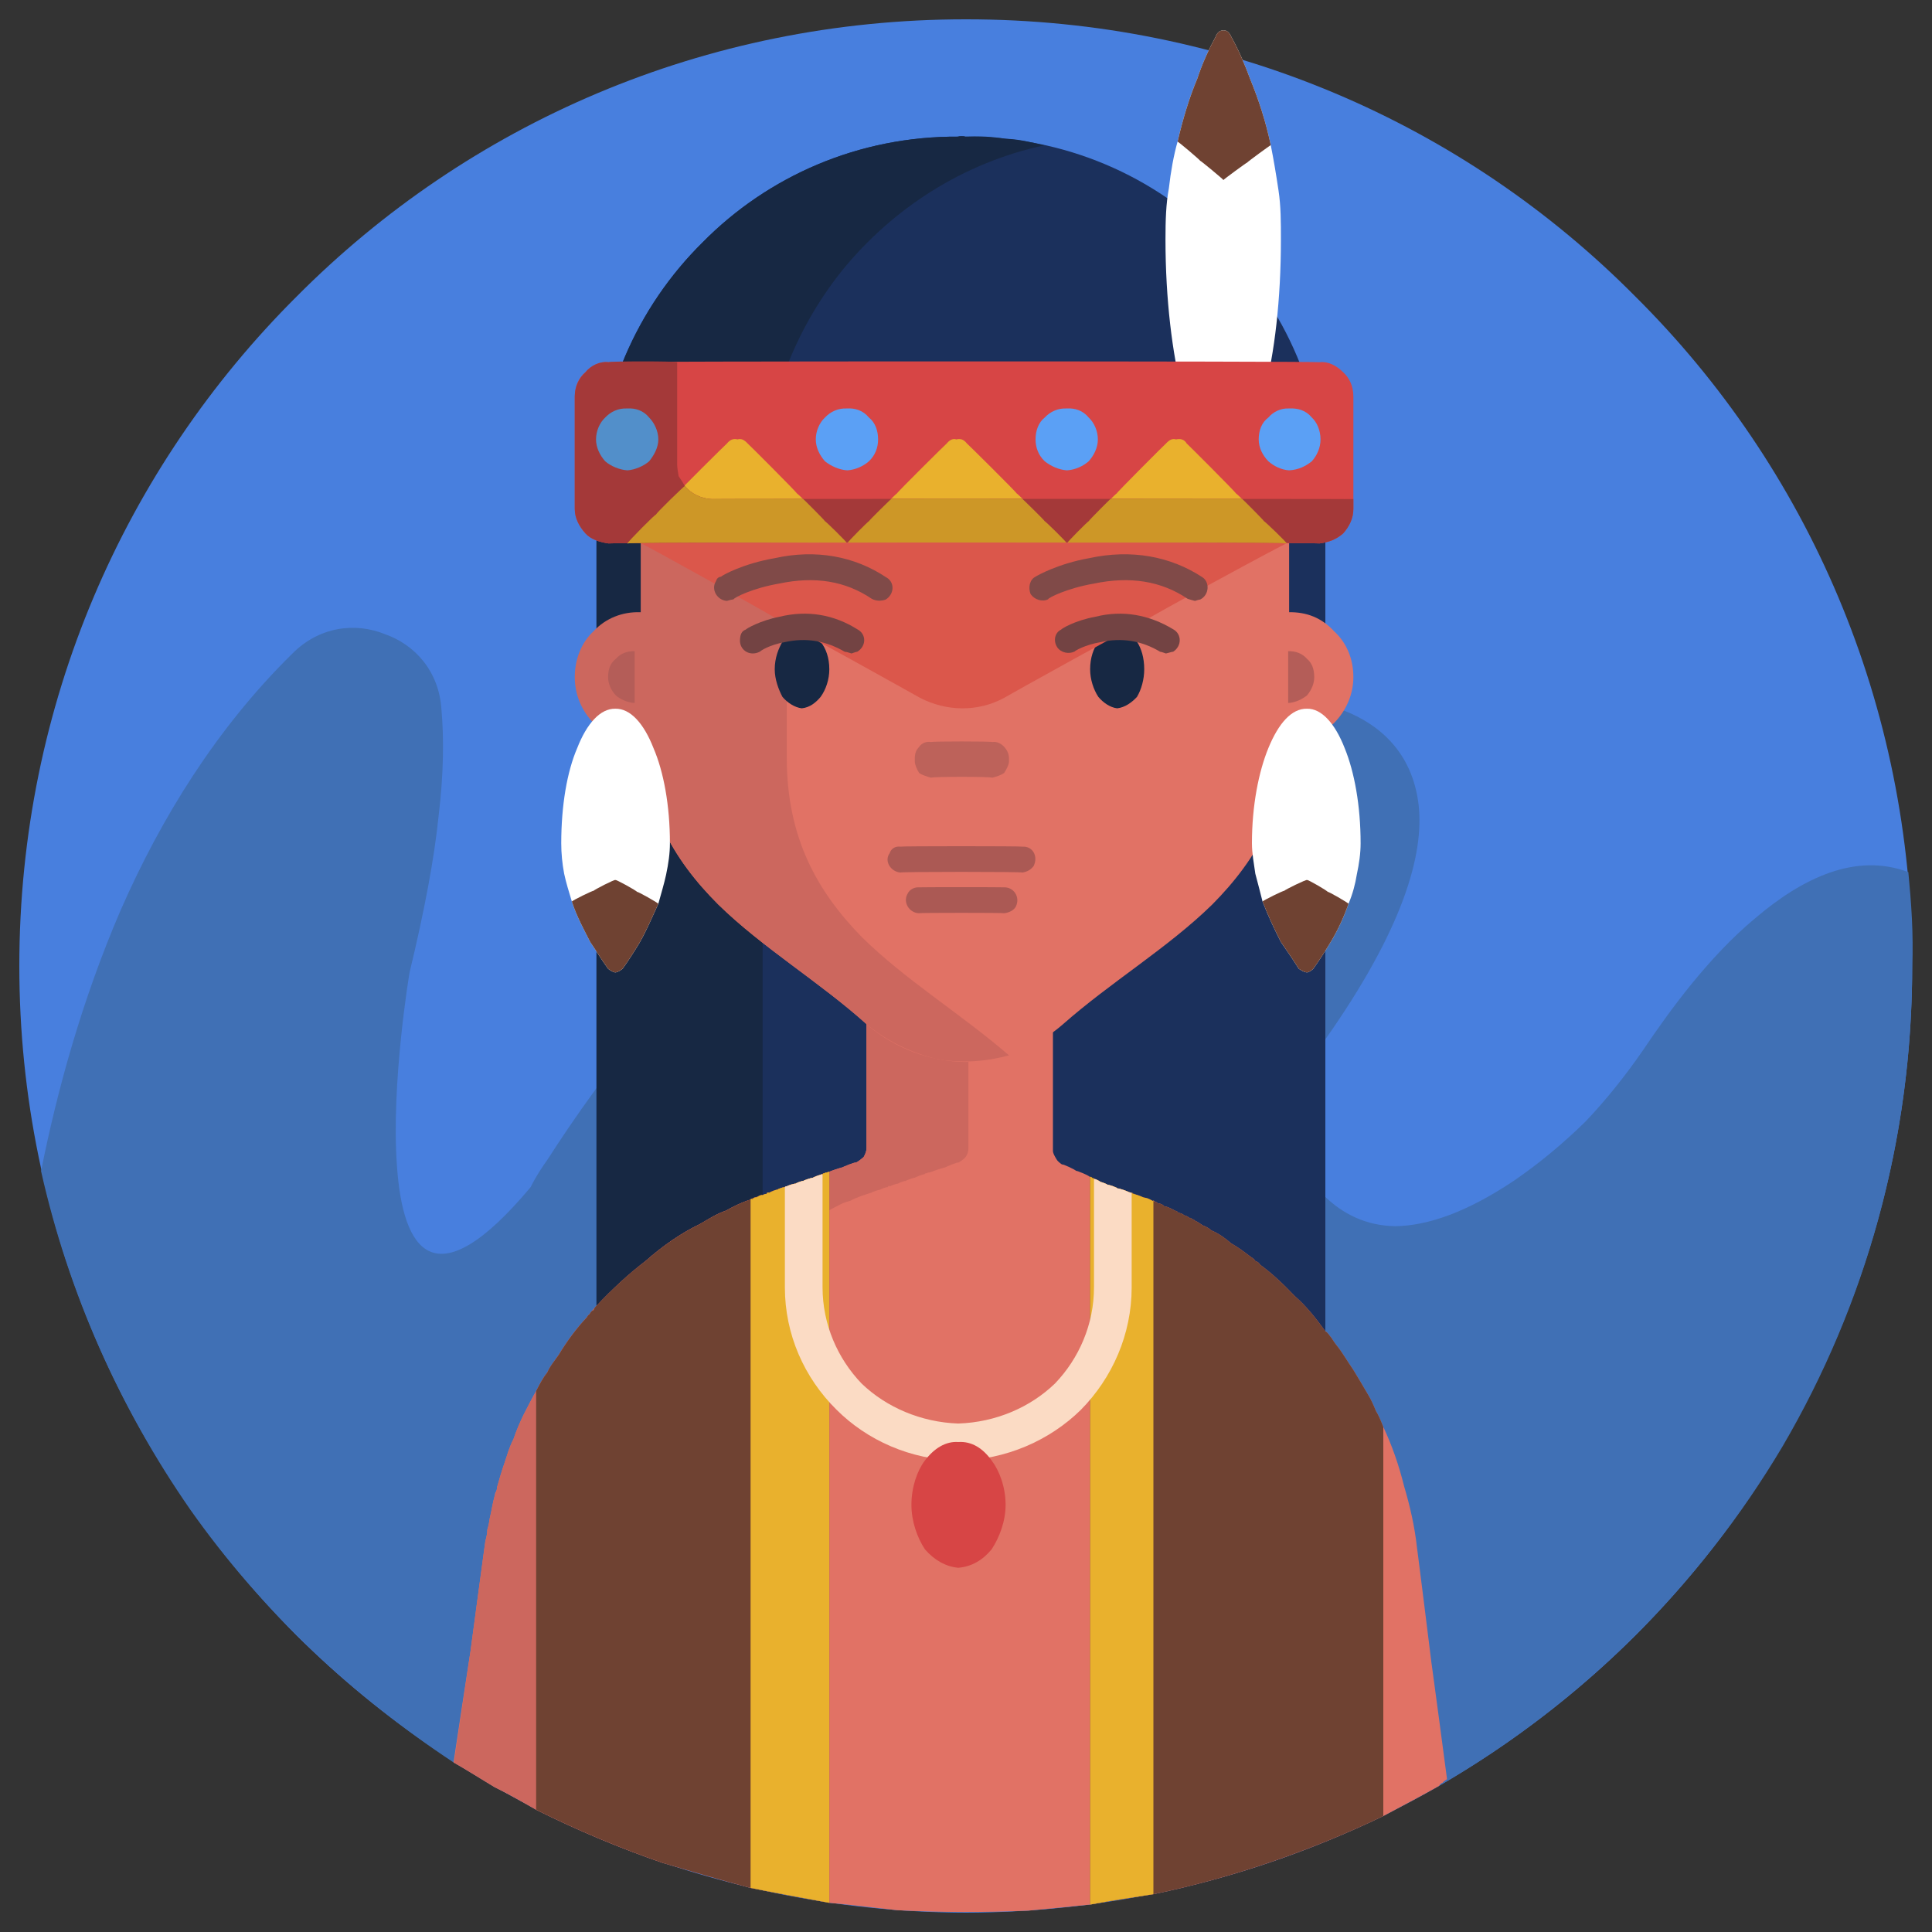 <svg xmlns="http://www.w3.org/2000/svg" version="1.1" xmlns:xlink="http://www.w3.org/1999/xlink" width="100%" height="100%" id="svgWorkerArea" viewBox="0 0 400 400" xmlns:artdraw="https://artdraw.muisca.co" style="background: white;"><rect x="0" y="0" width="400" height="400" fill="#333333" stroke="none"/><defs id="defsdoc"><pattern id="patternBool" x="0" y="0" width="10" height="10" patternUnits="userSpaceOnUse" patternTransform="rotate(35)"><circle cx="5" cy="5" r="4" style="stroke: none;fill: #ff000070;"></circle></pattern></defs><g id="fileImp-10853514" class="cosito"><path id="pathImp-325560435" class="grouped" style="fill:#487fde" d="M395.9 200C395.9 253.967 374.2 302.967 338.6 338.593 303.2 373.867 254.2 395.867 200 396 145.9 395.867 96.9 373.867 61.4 338.593 25.9 302.967 4 253.967 4 200 4 145.767 25.9 96.767 61.4 61.407 96.9 25.667 145.9 3.967 200 4 254.2 3.967 303.2 25.667 338.6 61.407 374.2 96.767 395.9 145.767 395.9 200 395.9 199.867 395.9 199.867 395.9 200"></path><path id="pathImp-744315607" class="grouped" style="fill:#4070b5" d="M395.9 200C395.9 236.167 386.2 270.167 369.1 299.39 351.9 328.367 327.4 352.667 297.9 369.777 294.2 371.867 290.4 373.867 286.4 375.994 271.2 383.267 255.2 388.767 238.8 392.172 234.4 392.867 230.2 393.467 225.7 394.323 221.4 394.767 217.2 395.167 212.9 395.578 203.9 395.967 194.7 395.967 185.7 395.484 180.9 394.967 176.3 394.367 171.7 393.963 166.3 392.967 160.8 391.967 155.4 390.878 149.3 389.267 143.3 387.467 137.4 385.748 128.4 382.667 119.4 378.867 111 374.684 108 372.967 105.2 371.367 102.4 370.002 99.5 368.267 96.7 366.467 93.9 364.892 72.7 350.867 54 333.267 39.4 312.559 24.9 291.667 14.2 267.867 8.5 242.462 11.8 225.967 16.9 207.167 25 188.398 33.3 169.467 44.8 150.767 60.5 135.351 66 129.767 73.5 128.767 79.7 131.297 85.9 133.467 90.9 138.967 91.4 146.912 91.9 152.667 91.9 159.967 90.8 169.025 89.9 177.767 87.9 188.467 84.8 201.325 84.8 201.267 80.9 224.367 82.2 241.594 83.4 258.667 89.8 269.767 109.9 245.739 109.9 245.667 111 243.367 113.4 240.017 115.8 236.267 119.2 231.167 123.5 225.274 127.3 220.167 131.5 214.667 136.5 209.113 141.5 203.267 146.9 197.167 153.2 191.333 153.2 191.167 153.2 191.167 153.2 191.329 153.2 191.167 153.2 191.167 153.2 191.326 154.8 189.667 156.3 188.167 157.9 186.824 159.4 185.267 160.9 183.767 162.5 182.649 164.2 181.167 165.7 179.767 167.3 178.548 171.2 175.267 175 172.167 179.3 169.331 183.4 166.267 187.8 163.467 192.3 160.992 194.4 159.467 196.8 158.267 199.2 157.187 201.4 155.767 203.9 154.767 206.4 153.749 209.9 151.967 213.7 150.467 217.4 149.336 221.3 147.967 225.2 146.767 229 146.009 230.2 145.767 231 145.467 231.9 145.376 232.9 144.967 233.9 144.967 234.9 144.83 237.9 144.167 240.9 143.767 244.2 143.588 248.4 142.967 252.8 142.967 257.1 143.22 258.2 142.967 259.4 143.267 260.6 143.399 260.6 143.267 261.2 143.267 262.2 143.462 263.4 143.267 264.9 143.467 266.7 143.926 266.9 143.767 266.9 143.767 266.9 143.946 266.9 143.767 266.9 143.767 266.9 143.972 267.4 143.767 267.9 143.967 268.4 144.202 268.9 144.167 269.4 144.267 269.9 144.501 272.1 144.767 274.2 145.467 276.4 146.337 277.1 146.467 277.7 146.767 278.2 147.096 285.6 149.967 292.4 155.767 293.7 166.577 294.9 176.967 290.4 192.467 274.4 215.183 274.2 215.367 273.9 215.967 273.6 216.522 273.2 216.767 272.9 217.367 272.6 217.878 269.4 221.967 267.9 227.167 268.1 232.191 268.1 236.967 269.7 241.967 273.2 246.229 273.2 246.367 273.6 246.467 273.7 247.036 274.1 247.167 274.2 247.367 274.4 247.814 277.9 251.167 282.6 253.767 288.9 253.873 295.4 253.767 303.4 251.167 313.4 244.483 318.7 240.867 323.7 236.667 328.2 232.267 332.6 227.667 336.7 222.467 340.2 217.387 345.6 209.367 353.7 198.167 363.4 190.105 373.2 181.767 384.2 176.467 395.1 180.561 395.7 186.767 396.2 193.467 395.9 200 395.9 199.867 395.9 199.867 395.9 200"></path><path id="pathImp-93613979" class="grouped" style="fill:#1b305c" d="M199.8 28.291C199.8 28.167 198.4 28.167 198.4 28.291 177.8 28.167 159 36.467 145.5 50.147 131.9 63.567 123.5 82.267 123.5 102.913 123.5 102.767 123.5 287.967 123.5 288.093 123.5 287.967 274.4 287.967 274.4 288.093 274.4 287.967 274.4 102.767 274.4 102.913 274.4 82.267 266.1 63.567 252.5 50.147 239.2 36.467 220.4 28.167 199.8 28.291 199.8 28.167 199.8 28.167 199.8 28.291"></path><path id="pathImp-702563775" class="grouped" style="fill:#172843" d="M216.2 30.09C199.5 33.667 184.9 43.067 174.4 55.942 164.2 68.667 157.9 84.967 157.9 102.909 157.9 102.767 157.9 287.967 157.9 288.091 157.9 287.967 123.5 287.967 123.5 288.091 123.5 287.967 123.5 102.767 123.5 102.909 123.5 82.267 131.9 63.567 145.5 50.148 159 36.467 177.8 28.167 198.4 28.291 198.4 28.167 199.8 28.167 199.8 28.291 202.7 28.167 205.4 28.267 208.2 28.748 210.8 28.767 213.5 29.467 216.2 30.09 216.2 29.967 216.2 29.967 216.2 30.09"></path><path id="pathImp-403863044" class="grouped" style="fill:#fff" d="M241.3 49.585C241.3 45.667 241.4 42.167 242 39.011 242.4 35.467 243 32.167 243.8 29.333 244.9 24.667 246.2 20.267 247.9 16.252 248.9 13.167 250.3 10.167 251.7 7.572 252 6.667 252.8 6.167 253.3 6.354 253.9 6.167 254.5 6.667 254.9 7.572 256.4 10.267 257.7 13.267 258.9 16.523 260.6 20.667 262.1 25.267 263.1 30.063 263.7 33.067 264.2 36.067 264.7 39.413 265.2 42.667 265.2 46.067 265.2 49.585 265.2 61.967 263.9 73.167 261.7 81.439 259.7 89.467 256.7 94.467 253.3 94.633 249.9 94.467 246.9 89.467 244.8 81.439 242.7 73.167 241.3 61.967 241.3 49.585 241.3 49.467 241.3 49.467 241.3 49.585"></path><path id="pathImp-646151357" class="grouped" style="fill:#6f4232" d="M243.8 29.334C244.9 24.667 246.2 20.267 247.9 16.252 248.9 13.167 250.3 10.167 251.7 7.572 252 6.667 252.8 6.167 253.3 6.355 253.9 6.167 254.5 6.667 254.9 7.572 256.4 10.267 257.7 13.267 258.9 16.523 260.6 20.667 262.1 25.267 263.1 30.064 263.1 29.967 258.2 33.567 258.2 33.668 258.2 33.567 253.3 37.167 253.3 37.272 253.3 37.167 248.5 33.167 248.5 33.303 248.5 33.167 243.8 29.167 243.8 29.334 243.8 29.167 243.8 29.167 243.8 29.334"></path><path id="pathImp-554203666" class="grouped" style="fill:#e17265" d="M299.6 368.407C299.6 368.267 298.7 368.967 298.7 369.098 298.4 369.167 298.2 369.367 297.9 369.778 294.2 371.867 290.4 373.867 286.4 375.995 271.2 383.267 255.2 388.767 238.8 392.173 234.4 392.867 230.2 393.467 225.7 394.324 221.4 394.767 217.2 395.167 212.9 395.579 203.9 395.967 194.7 395.967 185.7 395.484 180.9 394.967 176.3 394.367 171.7 393.963 166.3 392.967 160.8 391.967 155.4 390.878 149.3 389.267 143.3 387.467 137.4 385.748 128.4 382.667 119.4 378.867 111 374.684 108 372.967 105.2 371.367 102.4 370.002 99.5 368.267 96.7 366.467 93.9 364.892 93.9 364.767 97.4 341.867 97.4 341.954 97.4 341.867 100.5 318.867 100.5 319.016 100.8 317.967 100.9 317.267 100.9 316.673 101.2 315.767 101.3 314.967 101.4 314.353 101.8 312.667 102 311.167 102.4 309.767 102.4 309.667 102.4 309.467 102.4 309.759 102.5 309.367 102.5 308.967 102.7 308.853 102.9 308.367 102.9 308.167 102.9 307.952 103.4 306.167 103.9 304.467 104.4 303.053 105 301.267 105.5 299.467 106.3 297.984 106.9 296.167 107.7 294.367 108.4 292.909 109.3 291.167 110.2 289.367 111 288 111.8 286.467 112.4 285.267 113.3 284.177 113.9 282.767 114.9 281.667 115.7 280.474 117.4 277.667 119.4 274.967 121.5 272.741 121.7 272.367 121.9 272.167 122 272.167 122.3 271.667 122.5 271.367 122.9 271.257 123 270.867 123.4 270.367 123.5 270.359 126.8 266.867 130.2 263.667 133.7 261.054 137.2 257.967 140.9 255.367 145 253.386 145 253.267 145 253.267 145 253.378 145 253.267 145.2 253.267 145.2 253.289 145.3 253.167 145.3 253.167 145.3 253.194 146.9 252.267 148.5 251.267 150.3 250.657 151.9 249.767 153.7 248.867 155.4 248.351 155.9 247.967 156.3 247.867 156.8 247.858 156.8 247.767 157 247.667 157 247.72 157 247.667 157.4 247.367 157.4 247.582 157.4 247.367 157.8 247.367 157.8 247.513 157.8 247.367 157.9 247.367 157.9 247.444 158.2 247.267 158.4 247.167 158.7 247.185 158.8 246.867 159 246.867 159.3 246.931 159.3 246.867 160.9 246.167 160.9 246.365 160.9 246.167 162.5 245.667 162.5 245.798 162.5 245.667 162.9 245.467 162.9 245.725 162.9 245.467 162.9 245.467 162.9 245.653 162.9 245.467 162.9 245.467 162.9 245.653 162.9 245.467 162.9 245.467 162.9 245.652 162.9 245.467 162.9 245.467 162.9 245.645 162.9 245.467 164.7 244.967 164.7 245.086 164.7 244.967 166.3 244.367 166.3 244.527 166.3 244.367 168.3 243.767 168.3 243.838 168.3 243.767 170.3 242.967 170.3 243.149 170.3 242.967 170.7 242.767 170.7 242.981 170.7 242.767 171.2 242.667 171.2 242.812 171.2 242.667 171.4 242.667 171.4 242.732 171.4 242.667 171.7 242.467 171.7 242.651 171.7 242.467 174.4 241.667 174.4 241.69 174.4 241.667 177.2 240.467 177.2 240.73 177.2 240.467 177.2 240.467 177.2 240.729 177.2 240.467 177.2 240.467 177.2 240.722 177.9 240.367 178.4 239.867 178.8 239.571 179.2 238.867 179.4 238.267 179.4 237.736 179.4 237.467 179.4 207.267 179.4 207.448 179.4 207.267 218 207.267 218 207.448 218 207.267 218 237.967 218 238.242 218 238.767 218.3 239.267 218.7 239.95 218.9 240.367 219.4 240.767 219.9 241.113 219.9 240.867 222.8 242.267 222.8 242.425 222.8 242.267 225.7 243.467 225.7 243.739 225.7 243.467 226.2 243.867 226.2 243.949 226.2 243.867 226.5 243.867 226.5 244.16 226.5 243.867 227.9 244.667 227.9 244.734 227.9 244.667 229.3 245.167 229.3 245.308 229.3 245.167 231.4 245.867 231.4 246.093 231.4 245.867 233.8 246.767 233.8 246.878 233.8 246.767 234 246.867 234 246.959 234.2 246.867 234.2 246.867 234.3 247.046 234.4 246.867 234.4 246.867 234.5 247.143 234.7 247.167 234.9 247.167 234.9 247.245 235.4 247.367 236.2 247.667 236.8 247.934 236.8 247.767 236.8 247.767 236.8 247.95 236.8 247.867 236.8 247.867 236.9 247.972 237.4 247.967 238 248.267 238.7 248.659 238.9 248.467 239 248.667 239.3 248.9 239.4 248.867 239.5 248.867 239.7 249.106 240.2 249.167 240.8 249.367 241 249.727 241.9 249.867 242.5 250.267 243.4 250.711 243.4 250.667 243.8 250.767 243.9 251.051 244.4 251.167 244.8 251.267 245.2 251.626 245.5 251.667 245.9 251.867 246.4 252.23 246.4 251.967 246.8 252.367 246.8 252.46 246.8 252.367 247.3 252.467 247.3 252.69 247.8 252.867 248.4 253.267 249 253.699 249.5 253.867 250.3 254.267 250.8 254.749 252.3 255.367 253.7 256.367 254.9 257.43 256.4 258.267 257.7 259.267 259.1 260.33 259.2 260.367 259.7 260.667 259.9 261.086 260.4 261.267 260.6 261.367 260.9 261.854 263.4 263.667 265.7 265.867 268.1 268.371 270.4 270.367 272.4 272.867 274.4 275.635 274.9 275.867 275.2 276.467 275.7 277.053 275.9 277.367 276.2 277.867 276.7 278.499 277.9 279.967 278.9 281.767 280.2 283.635 281.2 285.267 282.2 286.967 283.4 289.019 283.9 289.867 284.4 290.967 284.9 292.188 285.4 292.967 285.9 294.167 286.4 295.427 288.2 299.267 289.6 303.267 290.7 307.689 291.9 311.767 292.9 315.967 293.4 320.669 293.4 320.467 296.4 344.367 296.4 344.538 296.4 344.367 299.6 368.267 299.6 368.407 299.6 368.267 299.6 368.267 299.6 368.407"></path><path id="pathImp-171283961" class="grouped" style="fill:#cc675e" d="M200.5 207.45C200.5 207.367 200.5 237.467 200.5 237.738 200.5 238.267 200.4 238.867 199.9 239.572 199.7 239.867 199 240.367 198.4 240.724 198.4 240.467 198.4 240.467 198.4 240.731 198.4 240.467 198.4 240.467 198.4 240.731 198.4 240.467 195.7 241.667 195.7 241.692 195.7 241.667 192.9 242.467 192.9 242.653 192.9 242.467 192.7 242.667 192.7 242.733 192.7 242.667 192.4 242.667 192.4 242.814 192.4 242.667 191.9 242.767 191.9 242.982 191.9 242.767 191.4 242.967 191.4 243.151 191.4 242.967 189.4 243.767 189.4 243.84 189.4 243.767 187.5 244.367 187.5 244.529 187.5 244.367 185.9 244.967 185.9 245.088 185.9 244.967 184.3 245.467 184.3 245.647 184.3 245.467 184.3 245.467 184.3 245.653 184.3 245.467 184.3 245.467 184.3 245.654 184.3 245.467 184.3 245.467 184.3 245.654 184.3 245.467 183.9 245.467 183.9 245.727 183.9 245.467 183.8 245.667 183.8 245.8 183.8 245.667 182.2 246.167 182.2 246.366 182.2 246.167 180.4 246.867 180.4 246.933 179 247.367 177.4 247.867 176 248.632 174.5 248.967 173.2 249.767 171.7 250.562 171.2 250.667 170.7 250.867 170.3 251.259 169.7 251.367 168.9 251.867 168.4 252.204 167.8 252.367 167.2 252.767 166.5 253.196 166.4 253.167 166.4 253.167 166.4 253.291 166.4 253.267 166.4 253.267 166.3 253.379 166.3 253.267 166.3 253.267 166.3 253.387 165.5 253.667 165 253.867 164.4 254.459 163.8 254.667 163.2 254.967 162.5 255.577 161.8 255.867 160.9 256.467 160.2 257.134 159.4 257.467 158.7 257.967 157.9 258.777 157 259.267 156.2 259.867 155.4 260.699 153.2 262.267 151 263.967 148.9 266.146 146.5 268.267 144.4 270.667 142.3 273.316 140.4 275.367 138.4 277.867 136.8 280.475 136 281.667 135.3 282.767 134.4 284.177 133.7 285.267 132.9 286.467 132.3 288.047 132.3 287.867 132 287.967 132 288.093 131.4 289.467 130.4 291.167 129.7 292.955 128.9 294.467 128.2 296.167 127.5 297.985 126.9 299.267 126.4 300.667 125.9 302.326 125.9 302.367 125.7 302.667 125.5 303.054 125.5 303.167 125.4 303.367 125.4 303.788 124.9 304.867 124.5 306.367 124.2 307.953 123.9 308.167 123.9 308.367 123.9 308.853 123.9 308.967 123.8 309.367 123.5 309.76 123.5 309.467 123.5 309.667 123.5 309.768 123.3 311.167 122.9 312.667 122.7 314.354 122.4 314.967 122.3 315.767 122.2 316.674 122 317.267 121.9 317.967 121.8 319.016 121.8 318.867 118.3 343.267 118.3 343.459 118.3 343.267 114.8 367.767 114.8 367.902 115.4 368.367 116.3 369.267 117 370.051 117.9 370.467 118.7 371.367 119.4 372.142 121.5 373.867 123.5 375.467 125.7 377.394 128.5 379.667 131.5 381.867 134.8 384.049 135.7 384.367 136.4 384.967 137.4 385.747 128.4 382.667 119.4 378.867 111 374.683 108 372.967 105.2 371.367 102.4 370.002 99.5 368.267 96.7 366.467 94 364.906 94 364.867 97.4 341.867 97.4 341.961 97.4 341.867 100.5 318.867 100.5 319.015 100.8 317.967 100.9 317.267 100.9 316.672 101.2 315.767 101.3 314.967 101.4 314.352 101.8 312.667 102 311.167 102.4 309.766 102.4 309.667 102.4 309.467 102.4 309.759 102.5 309.367 102.7 308.967 102.7 308.852 102.9 308.367 102.9 308.167 102.9 307.952 103.4 306.167 103.9 304.467 104.4 303.052 105 301.267 105.5 299.467 106.3 297.983 106.9 296.167 107.7 294.367 108.4 292.931 109.3 291.167 110.2 289.467 111 288.045 111 287.867 111 287.867 111 288.022 111 287.867 111 287.867 111 287.999 111.8 286.467 112.4 285.267 113.3 284.176 114 282.767 114.9 281.667 115.7 280.473 117.4 277.667 119.4 274.967 121.5 272.74 121.8 272.367 121.9 272.167 122 272.166 122.5 271.367 123 270.867 123.5 270.382 126.8 266.867 130.2 263.867 133.7 261.059 137.2 257.967 140.9 255.367 145 253.385 145 253.267 145 253.267 145 253.377 145 253.267 145.2 253.267 145.2 253.288 145.3 253.167 145.3 253.167 145.4 253.193 146.9 252.267 148.5 251.267 150.3 250.66 151.9 249.767 153.7 248.867 155.4 248.431 155.4 248.267 155.4 248.267 155.4 248.351 156.3 247.867 157 247.667 157.9 247.45 157.9 247.367 158.7 247.167 158.7 247.187 158.9 246.867 159 246.867 159.3 246.93 159.3 246.867 160.9 246.167 160.9 246.367 160.9 246.167 162.5 245.667 162.5 245.804 162.5 245.667 162.5 245.667 162.5 245.8 162.5 245.667 162.5 245.667 162.5 245.797 162.5 245.667 162.9 245.467 162.9 245.724 162.9 245.467 163 245.467 163 245.651 163 245.467 163 245.467 163 245.651 163 245.467 163 245.467 163 245.65 163 245.467 163 245.467 163 245.643 163 245.467 164.7 244.967 164.7 245.085 164.7 244.967 166.4 244.367 166.4 244.526 166.4 244.367 168.3 243.767 168.3 243.84 168.3 243.767 170.3 242.967 170.3 243.155 170.3 242.967 170.3 242.967 170.3 243.151 170.3 242.967 170.3 242.967 170.3 243.148 170.3 242.967 170.8 242.767 170.8 242.979 170.8 242.767 171.2 242.667 171.2 242.811 171.2 242.667 171.4 242.667 171.4 242.734 171.4 242.667 171.7 242.467 171.7 242.658 171.7 242.467 171.7 242.467 171.7 242.654 171.7 242.467 171.7 242.467 171.7 242.65 171.7 242.467 174.4 241.667 174.4 241.689 174.4 241.667 177.2 240.467 177.2 240.728 177.2 240.467 177.2 240.467 177.2 240.727 177.2 240.467 177.2 240.467 177.2 240.72 177.9 240.367 178.4 239.867 178.8 239.569 179.2 238.867 179.4 238.267 179.4 237.735 179.4 237.467 179.4 207.267 179.4 207.446 179.4 207.267 200.5 207.267 200.5 207.446 200.5 207.267 200.5 207.367 200.5 207.45"></path><path id="pathImp-631244066" class="grouped" style="fill:#e17265" d="M132.8 100.77C132.8 101.767 132.7 102.767 132.7 104.144 132.7 103.967 132.7 149.667 132.7 149.816 132.7 166.767 139.4 177.967 148.7 187.252 157.9 196.267 169.8 203.367 179.5 212.127 185.4 217.167 192.7 219.767 199.8 219.863 206.9 219.767 214.2 217.167 220 212.127 229.9 203.367 241.8 196.267 251 187.252 260.2 177.967 266.9 166.767 266.9 149.816 266.9 149.667 266.9 103.967 266.9 104.144 266.9 102.767 266.9 101.767 266.9 100.77 266.9 100.667 132.8 100.667 132.8 100.77 132.8 100.667 132.8 100.667 132.8 100.77"></path><path id="pathImp-591446651" class="grouped" style="fill:#cc675e" d="M162.9 111.292C162.9 111.267 162.9 156.767 162.9 156.97 162.9 173.667 169.4 184.767 178.4 193.983 187.4 202.867 198.9 209.867 208.9 218.495 203.9 219.867 198.7 220.167 193.7 219.209 188.5 217.867 183.8 215.667 179.5 212.124 169.8 203.367 157.9 196.267 148.7 187.253 139.4 177.967 132.7 166.767 132.7 149.818 132.7 149.667 132.7 103.967 132.7 104.141 132.7 103.467 132.7 102.767 132.8 102.45 132.8 101.767 132.8 101.167 132.8 100.771 132.8 100.667 266.9 100.667 266.9 100.771 266.9 101.167 266.9 101.767 266.9 102.45 266.9 102.767 266.9 103.467 266.9 104.141 266.9 103.967 266.9 107.767 266.9 107.923 266.9 107.767 162.9 107.767 162.9 107.923 162.9 108.767 162.9 109.967 162.9 111.292 162.9 111.267 162.9 111.267 162.9 111.292"></path><path id="pathImp-30789040" class="grouped" style="fill:#cc675e" d="M119 140.189C119 143.767 120.4 147.167 122.9 149.691 125.4 152.167 128.9 153.467 132.4 153.628 136.2 153.467 139.5 151.967 141.9 149.691 144.4 147.167 145.9 143.767 145.9 140.189 145.9 136.267 144.4 132.967 141.9 130.687 139.5 127.967 136.2 126.667 132.4 126.751 128.9 126.667 125.4 127.967 122.9 130.687 120.4 132.967 119 136.467 119 140.189 119 139.967 119 139.967 119 140.189"></path><path id="pathImp-597887043" class="grouped" style="fill:#e17265" d="M253.3 140.189C253.3 143.767 254.9 147.167 257.4 149.691 259.7 151.967 263.1 153.467 266.7 153.628 270.6 153.467 273.7 151.967 276.2 149.691 278.7 147.167 280.2 143.767 280.2 140.189 280.2 136.267 278.7 132.967 276.2 130.687 273.7 127.967 270.6 126.667 266.7 126.751 263.1 126.667 259.7 127.967 257.4 130.687 254.7 132.967 253.3 136.467 253.3 140.189 253.3 139.967 253.3 139.967 253.3 140.189"></path><path id="pathImp-540646324" class="grouped" style="fill:#172843" d="M171.7 138.569C171.7 140.667 171 142.767 169.9 144.284 168.9 145.467 167.7 146.467 166 146.651 164.5 146.467 163 145.467 162 144.284 161.2 142.767 160.4 140.667 160.4 138.569 160.4 136.167 161.2 134.267 162 132.855 163 131.267 164.5 130.467 166 130.487 167.7 130.467 168.9 131.267 169.9 132.855 171 134.267 171.7 136.167 171.7 138.569 171.7 138.267 171.7 138.267 171.7 138.569M236.9 138.569C236.9 140.667 236.3 142.767 235.4 144.284 234.3 145.467 232.9 146.467 231.3 146.651 229.8 146.467 228.4 145.467 227.4 144.284 226.4 142.767 225.7 140.667 225.7 138.569 225.7 136.167 226.4 134.267 227.4 132.855 228.4 131.267 229.8 130.467 231.3 130.487 232.9 130.467 234.3 131.267 235.4 132.855 236.3 134.267 236.9 136.167 236.9 138.569 236.9 138.267 236.9 138.267 236.9 138.569"></path><path id="pathImp-104014401" class="grouped" style="fill:#bd625a" d="M205.4 161.028C205.4 160.767 192.8 160.767 192.8 161.028 191.9 160.767 190.9 160.467 190.3 160.034 189.8 159.267 189.4 158.267 189.4 157.635 189.4 157.467 189.4 156.967 189.4 157.019 189.4 155.767 189.8 155.167 190.3 154.62 190.9 153.767 191.9 153.467 192.8 153.626 192.8 153.467 205.4 153.467 205.4 153.626 206.4 153.467 207.3 153.967 207.9 154.62 208.4 155.167 208.9 155.967 208.9 157.019 208.9 156.967 208.9 157.467 208.9 157.635 208.9 158.267 208.4 159.267 207.9 160.034 207.3 160.467 206.4 160.767 205.4 161.028 205.4 160.767 205.4 160.767 205.4 161.028"></path><path id="pathImp-74429096" class="grouped" style="fill:#d74545" d="M273.2 74.994C273.2 74.767 126 74.767 126 74.994 124.3 74.767 122.4 75.667 121.2 77.078 119.7 78.267 119 80.167 119 82.11 119 81.967 119 105.267 119 105.394 119 107.267 119.9 108.967 121.2 110.426 122.3 111.667 124.2 112.267 126 112.51 126 112.267 273.2 112.267 273.2 112.51 275.1 112.267 276.7 111.667 278.1 110.426 279.4 108.967 280.2 107.167 280.2 105.394 280.2 105.267 280.2 81.967 280.2 82.11 280.2 79.967 279.4 78.267 278.1 77.078 276.7 75.667 274.9 74.767 273.2 74.994 273.2 74.767 273.2 74.767 273.2 74.994"></path><path id="pathImp-774682857" class="grouped" style="fill:#e9b12d" d="M129.9 112.51C129.9 112.267 175.4 112.267 175.4 112.51 175.4 112.267 165 101.967 165 102.168 165 101.967 154.8 91.767 154.8 91.826 154 90.967 153.4 90.767 152.7 90.975 151.9 90.767 151.2 90.967 150.5 91.826 150.5 91.767 140.2 101.967 140.2 102.168 140.2 101.967 129.9 112.267 129.9 112.51 129.9 112.267 129.9 112.267 129.9 112.51M175.4 112.51C175.4 112.267 220.9 112.267 220.9 112.51 220.9 112.267 210.5 101.967 210.5 102.168 210.5 101.967 200.2 91.767 200.2 91.826 199.5 90.967 198.9 90.767 198 90.975 197.4 90.767 196.7 90.967 196 91.826 196 91.767 185.7 101.967 185.7 102.168 185.7 101.967 175.4 112.267 175.4 112.51 175.4 112.267 175.4 112.267 175.4 112.51M241.4 91.826C241.4 91.767 231.2 101.967 231.2 102.168 231.2 101.967 220.9 112.267 220.9 112.51 220.9 112.267 266.4 112.267 266.4 112.51 266.4 112.267 255.9 101.967 255.9 102.168 255.9 101.967 245.7 91.767 245.7 91.826 245.2 90.967 244.4 90.767 243.5 90.975 242.8 90.767 242.2 90.967 241.4 91.826 241.4 91.767 241.4 91.767 241.4 91.826"></path><path id="pathImp-450829583" class="grouped" style="fill:#a43939" d="M280.2 103.33C280.2 103.267 280.2 105.267 280.2 105.397 280.2 107.267 279.4 108.967 278.1 110.427 276.7 111.667 275.1 112.267 273.2 112.51 273.2 112.267 126 112.267 126 112.51 124.2 112.267 122.3 111.667 121.2 110.427 119.9 108.967 119 107.267 119 105.397 119 105.267 119 81.967 119 82.107 119 79.967 119.9 78.267 121.2 77.077 122.3 75.667 124.2 74.767 126 74.994 126 74.767 140.2 74.767 140.2 74.994 140.2 74.767 140.2 95.967 140.2 96.21 140.2 96.967 140.4 97.767 140.5 98.584 140.9 99.167 141.3 99.767 141.8 100.62 143 102.167 145.2 103.267 147.4 103.33 147.4 103.267 280.2 103.267 280.2 103.33 280.2 103.267 280.2 103.267 280.2 103.33"></path><path id="pathImp-426574688" class="grouped" style="fill:#cd9727" d="M175.4 112.51C175.4 112.267 129.9 112.267 129.9 112.51 129.9 112.267 135.8 106.267 135.8 106.565 135.8 106.267 141.8 100.467 141.8 100.62 143 102.167 145.2 103.267 147.4 103.33 147.4 103.267 166.3 103.267 166.3 103.33 166.3 103.267 170.8 107.767 170.8 107.92 170.8 107.767 175.4 112.267 175.4 112.51 175.4 112.267 175.4 112.267 175.4 112.51M220.9 112.51C220.9 112.267 175.4 112.267 175.4 112.51 175.4 112.267 179.9 107.767 179.9 107.92 179.9 107.767 184.5 103.267 184.5 103.33 184.5 103.267 211.7 103.267 211.7 103.33 211.7 103.267 216.3 107.767 216.3 107.92 216.3 107.767 220.9 112.267 220.9 112.51M266.4 112.51C266.4 112.267 220.9 112.267 220.9 112.51 220.9 112.267 225.4 107.767 225.4 107.92 225.4 107.767 229.9 103.267 229.9 103.33 229.9 103.267 257.2 103.267 257.2 103.33 257.2 103.267 261.7 107.767 261.7 107.92 261.7 107.767 266.4 112.267 266.4 112.51"></path><path id="pathImp-78699712" class="grouped" style="fill:#5ba0f5" d="M168.9 90.975C168.9 92.667 169.7 94.267 170.8 95.504 172 96.467 173.7 97.267 175.4 97.379 177.2 97.267 178.8 96.467 179.9 95.504 181.2 94.267 181.8 92.667 181.8 90.975 181.8 89.167 181.2 87.467 179.9 86.446 178.7 84.967 177 84.467 175.4 84.57 173.5 84.467 171.9 85.267 170.8 86.446 169.7 87.467 168.9 89.167 168.9 90.975 168.9 90.767 168.9 90.767 168.9 90.975"></path><path id="pathImp-36406807" class="grouped" style="fill:#528fca" d="M123.4 90.975C123.4 92.667 124.2 94.267 125.3 95.504 126.4 96.467 128.2 97.267 129.9 97.379 131.5 97.267 133.3 96.467 134.4 95.504 135.4 94.267 136.3 92.667 136.3 90.975 136.3 89.167 135.4 87.467 134.4 86.446 133.2 84.967 131.5 84.467 129.9 84.57 128 84.467 126.4 85.267 125.3 86.446 124.2 87.467 123.4 89.167 123.4 90.975 123.4 90.767 123.4 90.767 123.4 90.975"></path><path id="pathImp-994978653" class="grouped" style="fill:#5ba0f5" d="M214.4 90.975C214.4 92.667 215 94.267 216.3 95.504 217.5 96.467 219.2 97.267 220.9 97.379 222.7 97.267 224.3 96.467 225.4 95.504 226.5 94.267 227.3 92.667 227.3 90.975 227.3 89.167 226.5 87.467 225.4 86.446 224.2 84.967 222.5 84.467 220.9 84.57 219 84.467 217.4 85.267 216.3 86.446 215 87.467 214.4 89.167 214.4 90.975 214.4 90.767 214.4 90.767 214.4 90.975M260.6 90.975C260.6 92.667 261.4 94.267 262.6 95.504 263.7 96.467 265.2 97.267 266.9 97.379 268.9 97.267 270.4 96.467 271.6 95.504 272.7 94.267 273.4 92.667 273.4 90.975 273.4 89.167 272.7 87.467 271.6 86.446 270.4 84.967 268.7 84.467 266.9 84.57 265.2 84.467 263.6 85.267 262.6 86.446 261.2 87.467 260.6 89.167 260.6 90.975 260.6 90.767 260.6 90.767 260.6 90.975"></path><path id="pathImp-485540693" class="grouped" style="fill:#6f4232" d="M171.7 242.653C171.7 242.467 171.7 393.867 171.7 393.963 166.3 392.967 160.8 391.967 155.4 390.878 149.3 389.267 143.3 387.467 137.4 385.748 128.4 382.667 119.4 378.867 111 374.684 111 374.467 111 287.867 111 288 111.8 286.467 112.4 285.267 113.3 284.177 113.9 282.767 114.9 281.667 115.7 280.474 117.4 277.667 119.4 274.967 121.5 272.741 121.7 272.367 121.9 272.167 122 272.167 122.3 271.667 122.5 271.367 122.9 271.257 123 270.867 123.4 270.367 123.5 270.359 126.8 266.867 130.2 263.667 133.7 261.054 137.2 257.967 140.9 255.367 145 253.386 145 253.267 145 253.267 145 253.378 145 253.267 145.2 253.267 145.2 253.289 145.2 253.167 145.3 253.167 145.3 253.194 146.9 252.267 148.5 251.267 150.3 250.657 151.9 249.767 153.7 248.867 155.4 248.351 155.9 247.967 156.3 247.867 156.8 247.858 156.8 247.767 157 247.667 157 247.72 157 247.667 157.4 247.367 157.4 247.582 157.4 247.367 157.8 247.367 157.8 247.513 157.8 247.367 157.9 247.367 157.9 247.444 158.2 247.267 158.4 247.167 158.7 247.185 158.8 246.867 159 246.867 159.3 246.931 159.3 246.867 160.9 246.167 160.9 246.365 160.9 246.167 162.5 245.667 162.5 245.798 162.5 245.667 162.9 245.467 162.9 245.725 162.9 245.467 162.9 245.467 162.9 245.653 162.9 245.467 162.9 245.467 162.9 245.653 162.9 245.467 162.9 245.467 162.9 245.652 162.9 245.467 162.9 245.467 162.9 245.645 162.9 245.467 164.7 244.967 164.7 245.086 164.7 244.967 166.3 244.367 166.3 244.527 166.3 244.367 168.3 243.767 168.3 243.838 168.3 243.767 170.3 242.967 170.3 243.149 170.3 242.967 170.7 242.767 170.7 242.981 170.7 242.767 171.2 242.667 171.2 242.812 171.2 242.667 171.4 242.667 171.4 242.732 171.4 242.667 171.7 242.467 171.7 242.653 171.7 242.467 171.7 242.467 171.7 242.653"></path><path id="pathImp-397702563" class="grouped" style="fill:#e9b12d" d="M171.7 242.653C171.7 242.467 171.7 393.867 171.7 393.963 166.3 392.967 160.8 391.967 155.4 390.878 155.4 390.767 155.4 248.267 155.4 248.426 155.4 248.267 155.4 248.267 155.4 248.353 155.4 248.167 155.7 248.167 155.7 248.28 155.7 248.167 155.7 248.167 155.8 248.277 155.8 248.167 155.8 248.167 155.8 248.28 156 247.967 156.4 247.867 156.8 247.859 156.8 247.767 157 247.667 157 247.721 157 247.667 157.4 247.367 157.4 247.584 157.4 247.367 157.8 247.367 157.8 247.515 157.8 247.367 157.9 247.367 157.9 247.453 157.9 247.367 157.9 247.367 157.9 247.446 158.2 247.267 158.4 247.167 158.7 247.186 158.8 246.867 159 246.867 159.3 246.933 159.3 246.867 160.9 246.167 160.9 246.366 160.9 246.167 162.5 245.667 162.5 245.8 162.5 245.667 162.9 245.467 162.9 245.727 162.9 245.467 162.9 245.467 162.9 245.654 162.9 245.467 162.9 245.467 162.9 245.654 162.9 245.467 162.9 245.467 162.9 245.653 162.9 245.467 162.9 245.467 162.9 245.647 162.9 245.467 164.7 244.967 164.7 245.088 164.7 244.967 166.3 244.367 166.3 244.529 166.3 244.367 168.3 243.767 168.3 243.84 168.3 243.767 170.3 242.967 170.3 243.151 170.3 242.967 170.7 242.767 170.7 242.982 170.7 242.767 171.2 242.667 171.2 242.814 171.2 242.667 171.4 242.667 171.4 242.733 171.4 242.667 171.7 242.467 171.7 242.653 171.7 242.467 171.7 242.467 171.7 242.653"></path><path id="pathImp-718057475" class="grouped" style="fill:#6f4232" d="M286.4 295.428C286.4 295.367 286.4 375.867 286.4 375.994 271.2 383.267 255.2 388.767 238.8 392.172 234.4 392.867 230.2 393.467 225.7 394.323 225.7 394.267 225.7 243.467 225.7 243.74 225.7 243.467 226.2 243.867 226.2 243.951 226.2 243.867 226.5 243.867 226.5 244.161 226.5 243.867 227.9 244.667 227.9 244.736 227.9 244.667 229.3 245.167 229.3 245.31 229.3 245.167 231.4 245.867 231.4 246.094 231.4 245.867 233.8 246.767 233.8 246.879 233.8 246.767 234 246.867 234 246.96 234.2 246.867 234.2 246.867 234.3 247.048 234.4 246.867 234.4 246.867 234.5 247.144 234.7 247.167 234.9 247.167 234.9 247.247 235.4 247.367 236.2 247.667 236.8 247.936 236.8 247.767 236.8 247.767 236.8 247.952 236.8 247.867 236.8 247.867 236.9 247.974 237.4 247.967 238 248.267 238.7 248.66 238.9 248.667 239 248.667 239.3 248.902 239.4 248.867 239.5 248.867 239.7 249.108 240.2 249.167 240.8 249.367 241 249.729 241.9 249.867 242.5 250.267 243.4 250.713 243.4 250.667 243.8 250.767 243.9 251.053 244.4 251.167 244.8 251.267 245.2 251.628 245.5 251.667 245.9 251.867 246.4 252.232 246.4 251.967 246.8 252.367 246.8 252.461 246.8 252.367 247.3 252.467 247.3 252.691 247.8 252.867 248.4 253.267 249 253.701 249.5 253.867 250.3 254.267 250.8 254.751 252.3 255.367 253.7 256.367 254.9 257.432 256.4 258.267 257.7 259.267 259.1 260.332 259.2 260.367 259.7 260.667 259.9 261.088 260.4 261.267 260.6 261.367 260.9 261.856 263.4 263.667 265.7 265.867 268.1 268.373 270.4 270.367 272.4 272.867 274.4 275.637 274.9 275.867 275.2 276.467 275.7 277.054 275.9 277.367 276.2 277.867 276.7 278.5 277.9 279.967 278.9 281.767 280.2 283.637 281.2 285.267 282.2 286.967 283.4 289.02 283.9 289.867 284.4 290.967 284.9 292.19 285.4 292.967 285.9 294.167 286.4 295.428 286.4 295.367 286.4 295.367 286.4 295.428"></path><path id="pathImp-478502590" class="grouped" style="fill:#e9b12d" d="M238.8 248.701C238.8 248.467 238.8 391.967 238.8 392.172 234.4 392.867 230.2 393.467 225.7 394.323 225.7 394.267 225.7 243.467 225.7 243.74 225.7 243.467 226.2 243.867 226.2 243.951 226.2 243.867 226.5 243.867 226.5 244.161 226.5 243.867 227.9 244.667 227.9 244.736 227.9 244.667 229.3 245.167 229.3 245.31 229.3 245.167 231.4 245.867 231.4 246.094 231.4 245.867 233.8 246.767 233.8 246.879 233.8 246.767 234 246.867 234 246.96 234.2 246.867 234.2 246.867 234.3 247.048 234.4 246.867 234.4 246.867 234.5 247.144 234.7 247.167 234.9 247.167 234.9 247.247 235.4 247.367 236.2 247.667 236.8 247.936 236.8 247.767 236.8 247.767 236.8 247.952 236.8 247.867 236.8 247.867 236.9 247.974 237.4 247.967 238 248.267 238.7 248.66 238.7 248.467 238.8 248.467 238.8 248.701 238.8 248.467 238.8 248.467 238.8 248.701"></path><path id="pathImp-649828841" class="grouped" style="fill:#fbdbc4" d="M234.3 247.045C234.3 246.867 234.3 266.367 234.3 266.53 234.3 276.267 230.3 285.267 223.8 291.871 217.4 298.167 208.3 302.267 198.4 302.385 188.5 302.267 179.5 298.167 173.2 291.871 166.5 285.267 162.5 276.267 162.5 266.53 162.5 266.367 162.5 245.667 162.5 245.797 162.5 245.667 162.9 245.467 162.9 245.725 162.9 245.467 162.9 245.467 162.9 245.652 162.9 245.467 162.9 245.467 162.9 245.652 162.9 245.467 162.9 245.467 162.9 245.651 162.9 245.467 162.9 245.467 162.9 245.644 162.9 245.467 164.7 244.967 164.7 245.085 164.7 244.967 166.3 244.367 166.3 244.526 166.3 244.367 168.3 243.767 168.3 243.837 168.3 243.767 170.3 242.967 170.3 243.148 170.3 242.967 170.3 266.367 170.3 266.53 170.3 274.167 173.4 281.267 178.4 286.461 183.5 291.367 190.7 294.467 198.4 294.728 206.2 294.467 213.3 291.367 218.4 286.461 223.4 281.267 226.5 274.167 226.5 266.53 226.5 266.367 226.5 243.867 226.5 244.159 226.5 243.867 227.9 244.667 227.9 244.733 227.9 244.667 229.3 245.167 229.3 245.307 229.3 245.167 231.4 245.867 231.4 246.092 231.4 245.867 233.8 246.767 233.8 246.877 233.8 246.767 234 246.867 234 246.958 234.2 246.867 234.2 246.867 234.3 247.045 234.3 246.867 234.3 246.867 234.3 247.045"></path><path id="pathImp-30919773" class="grouped" style="fill:#d74545" d="M208.2 311.572C208.2 314.967 206.9 318.367 205.3 320.776 203.5 322.967 201.2 324.367 198.4 324.588 195.8 324.367 193.4 322.967 191.5 320.776 189.9 318.367 188.7 314.967 188.7 311.572 188.7 307.867 189.9 304.467 191.5 302.369 193.4 299.867 195.8 298.367 198.4 298.557 201.2 298.367 203.5 299.867 205.3 302.369 206.9 304.467 208.2 307.867 208.2 311.572 208.2 311.367 208.2 311.367 208.2 311.572"></path><path id="pathImp-176863663" class="grouped" style="fill:#db574b" d="M132.7 112.51C132.7 112.267 161.4 128.267 161.4 128.501 161.4 128.267 190.5 144.467 190.5 144.491 195.9 147.267 202.3 147.467 207.8 144.538 207.8 144.467 237 128.267 237 128.524 237 128.267 266.4 112.267 266.4 112.509 266.4 112.267 132.7 112.267 132.7 112.509 132.7 112.267 132.7 112.267 132.7 112.51"></path><path id="pathImp-176770199" class="grouped" style="fill:#734343" d="M241.4 135.294C241 135.167 240.5 134.967 240.2 134.941 236.4 132.667 232.3 131.967 227.9 132.944 224.7 133.467 222.5 134.767 222.5 134.887 221.3 135.467 219.7 135.167 218.9 134.031 218 132.667 218.4 130.967 219.7 130.349 219.8 130.167 222.5 128.467 226.8 127.692 232.4 126.267 237.9 127.267 242.9 130.288 244.7 131.267 244.7 133.767 242.9 134.93 242.5 134.967 242 135.167 241.4 135.294 241.4 135.167 241.4 135.167 241.4 135.294M176.3 135.294C175.8 135.167 175.4 134.967 174.9 134.941 171 132.667 166.9 131.967 162.5 132.944 159.4 133.467 157.4 134.767 157.4 134.88 155.4 135.967 153.3 134.767 153.2 132.761 153.2 131.467 153.5 130.667 154.4 130.349 154.5 130.167 157.4 128.467 161.4 127.691 167.2 126.267 172.7 127.267 177.5 130.288 179.4 131.267 179.4 133.767 177.5 134.929 177.2 134.967 176.7 135.167 176.3 135.294 176.3 135.167 176.3 135.167 176.3 135.294"></path><path id="pathImp-705254161" class="grouped" style="fill:#804a48" d="M150.5 124.413C148.4 124.267 147.2 121.967 148.2 120.396 148.4 119.767 148.7 119.467 149.3 119.392 149.4 119.167 153.9 116.667 160.4 115.564 168.9 113.667 176.9 115.167 183.4 119.481 185.3 120.467 185.2 122.967 183.4 124.12 182.5 124.467 181.4 124.467 180.5 123.984 175 120.267 168.7 119.267 161.3 120.825 155.8 121.767 151.9 123.767 151.9 124.074 151.4 124.167 150.9 124.267 150.5 124.413 150.5 124.267 150.5 124.267 150.5 124.413M247.4 124.413C246.9 124.267 246.4 124.167 245.9 123.984 240.4 120.267 233.9 119.267 226.5 120.825 221 121.767 217 123.767 217 124.076 215.8 124.667 214.2 124.167 213.4 123.032 212.8 121.667 213.2 119.967 214.4 119.392 214.7 119.167 219.2 116.667 225.5 115.564 234.2 113.667 242.3 115.167 248.9 119.481 250.5 120.467 250.4 123.167 248.5 124.117 248.2 124.167 247.8 124.267 247.4 124.413 247.4 124.267 247.4 124.267 247.4 124.413"></path><path id="pathImp-8743597" class="grouped" style="fill:#ab5954" d="M211.7 180.65C211.7 180.467 186.4 180.467 186.4 180.65 184.4 180.467 183 178.267 184.2 176.631 184.5 175.667 185.4 175.167 186.4 175.291 186.4 175.167 211.7 175.167 211.7 175.291 213.8 175.167 215 177.267 214 179.311 213.5 179.967 212.8 180.467 211.7 180.65 211.7 180.467 211.7 180.467 211.7 180.65M207.9 189.072C207.9 188.967 190.2 188.967 190.2 189.072 188.2 188.967 186.9 186.767 187.9 185.053 188.3 184.167 189.3 183.667 190.2 183.713 190.2 183.667 207.9 183.667 207.9 183.713 209.9 183.667 211.3 185.767 210.3 187.732 209.9 188.467 208.9 188.967 207.9 189.072 207.9 188.967 207.9 188.967 207.9 189.072"></path><path id="pathImp-669306536" class="grouped" style="fill:#fff" d="M281.7 174.591C281.7 176.667 281.4 178.767 280.9 181.13 280.6 182.967 280.1 184.967 279.2 187.116 278.2 189.967 276.9 192.767 275.4 195.207 274.4 196.867 273.2 198.767 271.9 200.575 271.6 200.867 271.1 201.267 270.6 201.328 269.9 201.267 269.4 200.867 268.9 200.575 267.7 198.667 266.4 196.767 265.2 195.04 263.9 192.467 262.6 189.767 261.4 186.665 260.9 184.667 260.4 182.767 259.9 180.883 259.6 178.767 259.2 176.667 259.2 174.593 259.2 166.767 260.6 159.767 262.6 154.892 264.7 149.767 267.4 146.667 270.6 146.732 273.6 146.667 276.4 149.767 278.4 154.892 280.4 159.767 281.7 166.767 281.7 174.591 281.7 174.467 281.7 174.467 281.7 174.591"></path><path id="pathImp-259014248" class="grouped" style="fill:#6f4232" d="M279.2 187.116C278.2 189.967 276.9 192.767 275.4 195.207 274.4 196.867 273.2 198.767 271.9 200.575 271.6 200.867 271.1 201.267 270.6 201.328 269.9 201.267 269.4 200.867 268.9 200.575 267.7 198.667 266.4 196.767 265.2 195.04 263.9 192.467 262.6 189.767 261.4 186.665 261.4 186.467 265.9 184.267 265.9 184.436 265.9 184.267 270.6 181.967 270.6 182.208 270.6 181.967 274.9 184.467 274.9 184.662 274.9 184.467 279.2 186.967 279.2 187.116 279.2 186.967 279.2 186.967 279.2 187.116"></path><path id="pathImp-216744198" class="grouped" style="fill:#fff" d="M138.7 174.591C138.7 176.667 138.4 178.767 137.9 181.13 137.5 182.967 136.9 184.967 136.3 187.116 135 189.967 133.8 192.767 132.4 195.207 131.4 196.867 130.2 198.767 128.9 200.575 128.5 200.867 128 201.267 127.4 201.328 126.8 201.267 126.3 200.867 125.9 200.575 124.5 198.667 123.4 196.767 122.2 195.04 120.9 192.467 119.4 189.767 118.4 186.665 117.8 184.667 117.2 182.767 116.8 180.883 116.4 178.767 116.2 176.667 116.2 174.593 116.2 166.767 117.4 159.767 119.5 154.892 121.5 149.767 124.3 146.667 127.4 146.732 130.5 146.667 133.3 149.767 135.3 154.892 137.4 159.767 138.7 166.767 138.7 174.591 138.7 174.467 138.7 174.467 138.7 174.591"></path><path id="pathImp-112221393" class="grouped" style="fill:#6f4232" d="M136.3 187.116C135 189.967 133.8 192.767 132.4 195.207 131.4 196.867 130.2 198.767 128.9 200.575 128.5 200.867 128 201.267 127.4 201.328 126.8 201.267 126.3 200.867 125.9 200.575 124.5 198.667 123.4 196.767 122.2 195.04 120.9 192.467 119.4 189.767 118.4 186.665 118.4 186.467 122.9 184.267 122.9 184.436 122.9 184.267 127.4 181.967 127.4 182.208 127.4 181.967 131.9 184.467 131.9 184.662 131.9 184.467 136.3 186.967 136.3 187.116 136.3 186.967 136.3 186.967 136.3 187.116"></path><path id="pathImp-46905774" class="grouped" style="fill:#b45d58" d="M131.4 134.83C129.9 134.767 128.5 135.267 127.5 136.4 126.4 137.267 125.9 138.467 125.9 140.189 125.9 141.467 126.4 142.767 127.5 143.979 128.4 144.767 129.9 145.467 131.4 145.549 131.4 145.467 131.4 134.767 131.4 134.83 131.4 134.767 131.4 134.767 131.4 134.83M266.7 145.549C268.2 145.467 269.6 144.767 270.6 143.979 271.6 142.767 272.1 141.467 272.1 140.189 272.1 138.467 271.6 137.267 270.6 136.4 269.6 135.267 268.2 134.767 266.7 134.83 266.7 134.767 266.7 145.467 266.7 145.549 266.7 145.467 266.7 145.467 266.7 145.549"></path></g></svg>